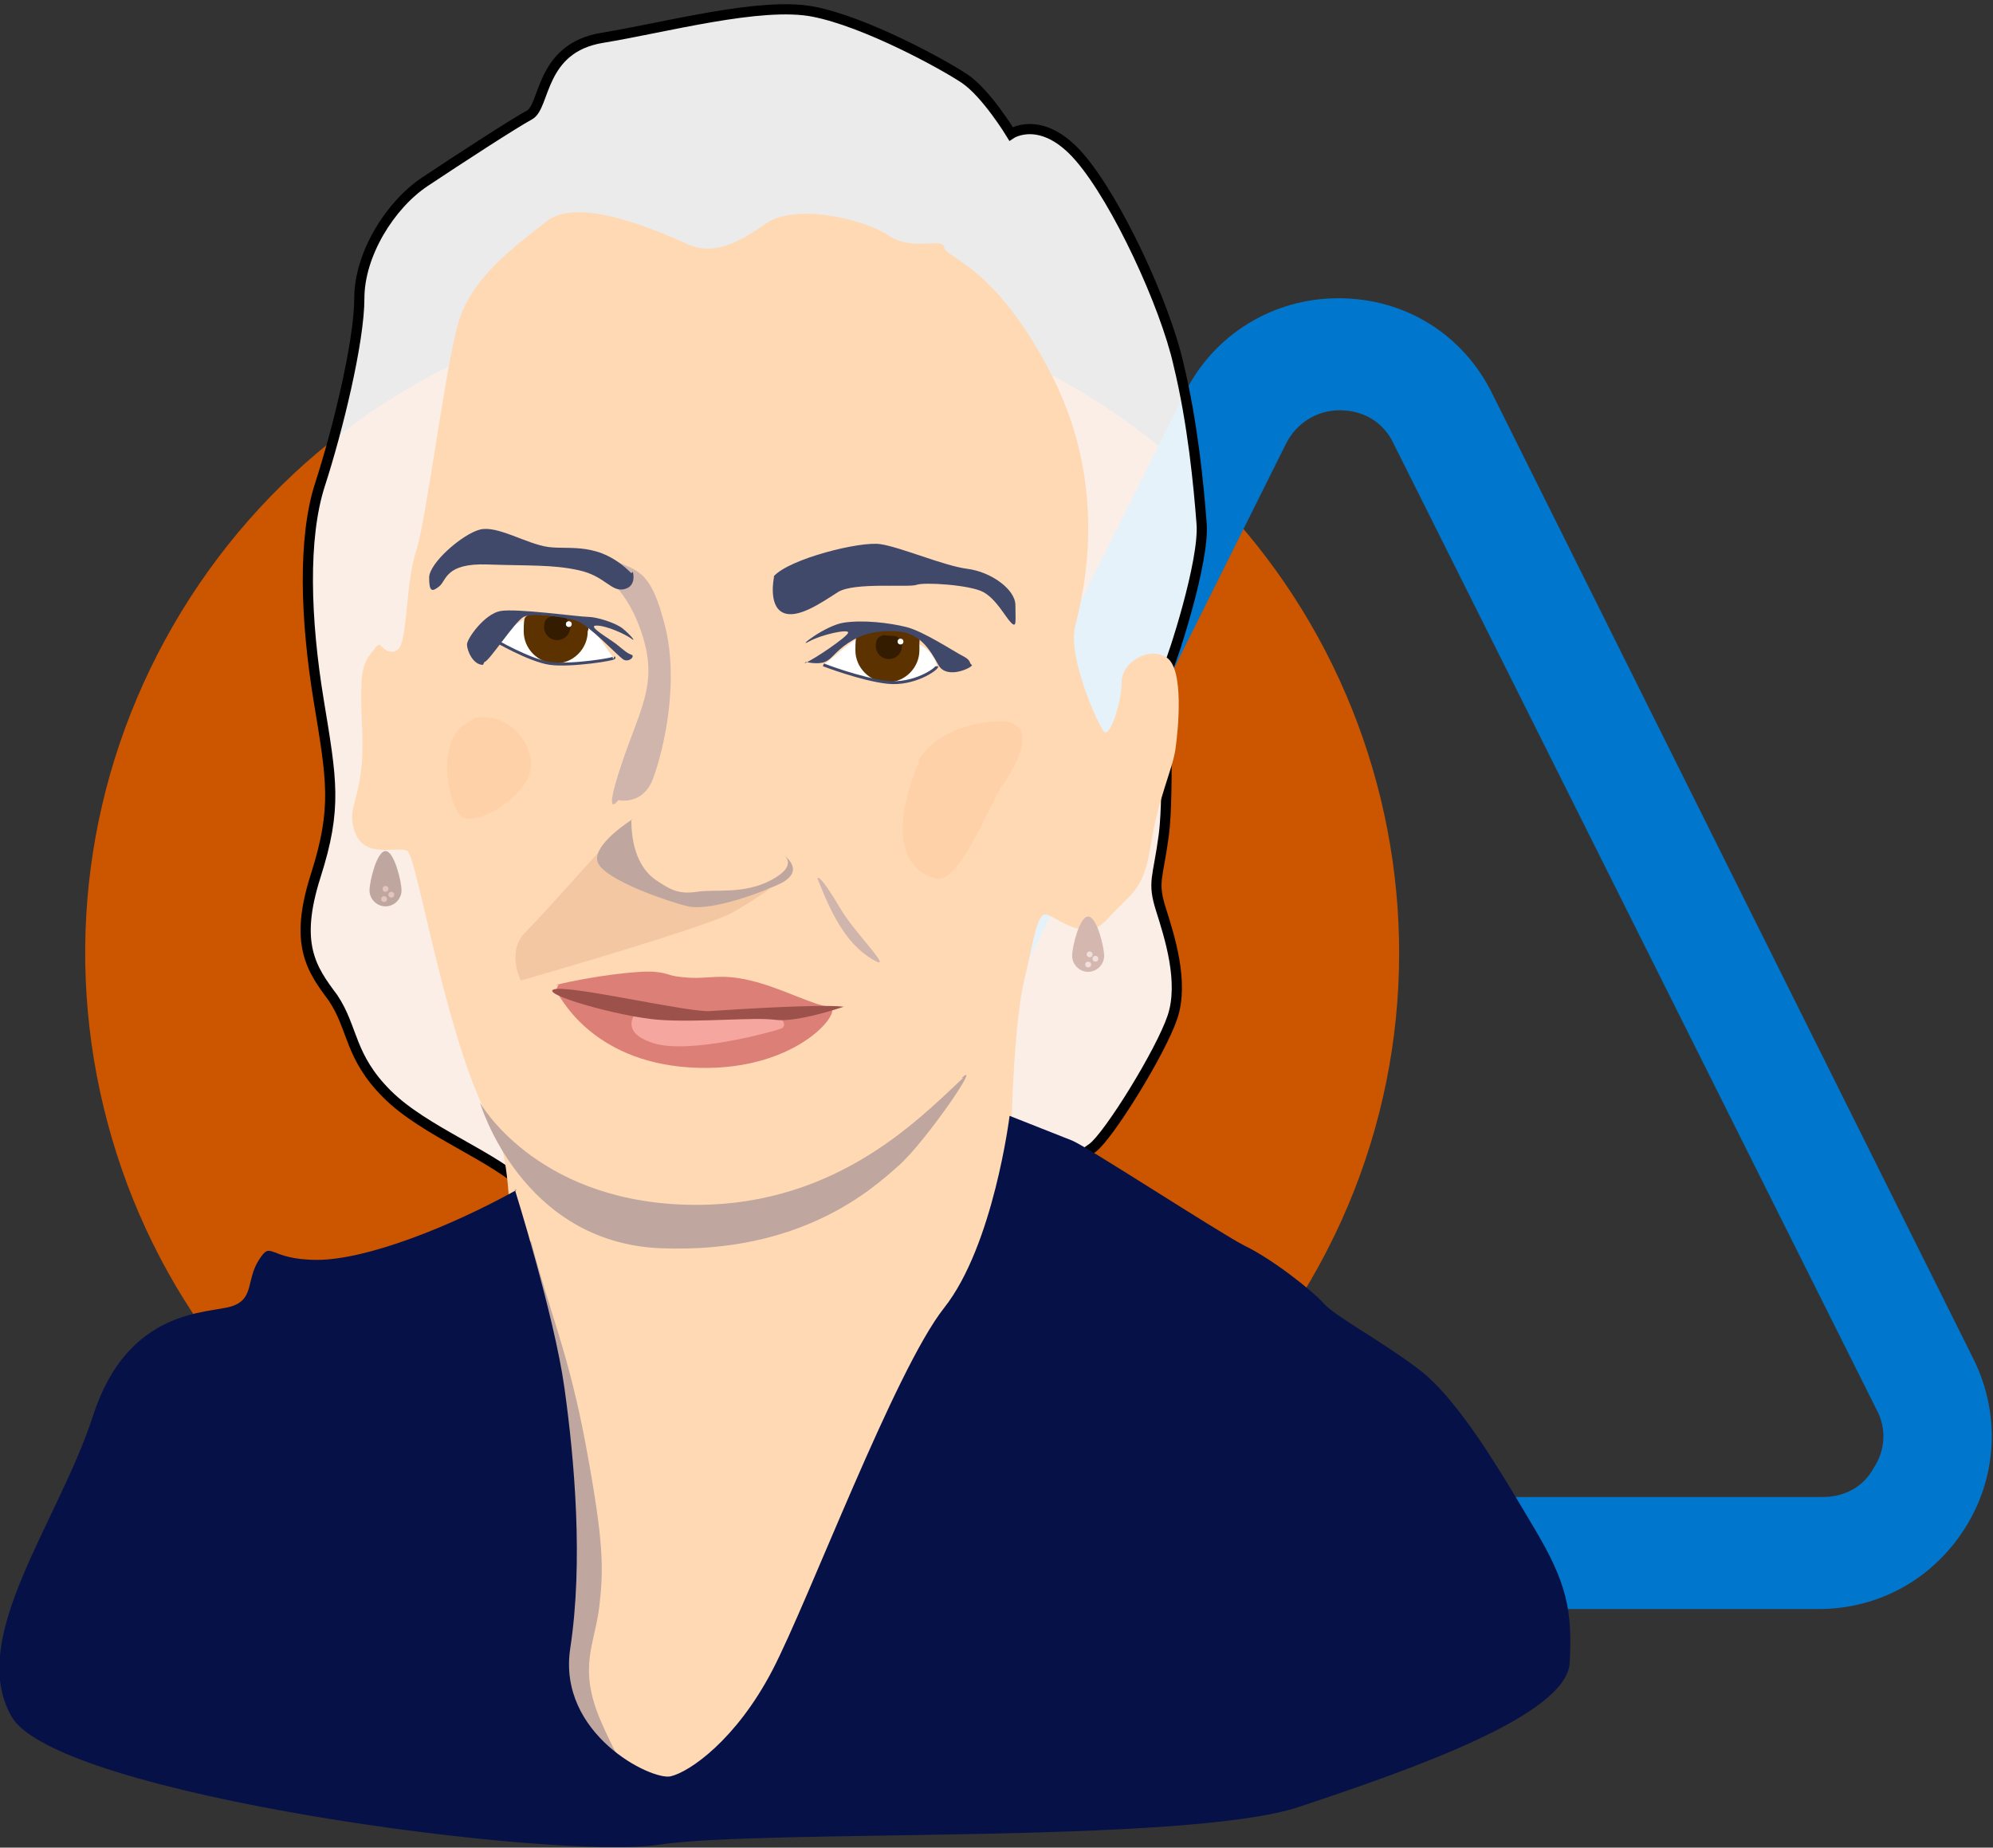 <?xml version="1.0" encoding="UTF-8"?>
<svg id="Layer_1" xmlns="http://www.w3.org/2000/svg" 
     xmlns:xlink="http://www.w3.org/1999/xlink" version="1.1" 
     viewBox="0 0 137 127" width="137" height="127"><rect x="0" y="0" width="137" height="127" fill="#333333" stroke="none"/>  <!-- Generator: Adobe Illustrator 29.2.1, SVG Export Plug-In . SVG Version: 2.1.0 Build 116)  -->
  <defs>
    <style>
      .st0 {
        fill: #ffd1a9;
      }

      .st1 {
        fill: #331c00;
      }

      .st2 {
        fill: #d0b5ad;
      }

      .st3 {
        fill: #ffd9b3;
      }

      .st4 {
        fill: #c50;
      }

      .st5 {
        fill: #f5a69f;
      }

      .st6 {
        fill: #e3c5bd;
      }

      .st7 {
        fill: #061147;
      }

      .st8 {
        opacity: .9;
      }

      .st8, .st9 {
        fill: #fff;
      }

      .st10 {
        fill: #40496a;
      }

      .st11 {
        fill: #40496a;
      }

      .st12 {
        fill: #db7f77;
      }

      .st13 {
        fill: #f2c7a1;
      }

      .st14 {
        fill: #9c514b;
      }

      .st15 {
        stroke: #40496a;
        stroke-width: .2px;
      }

      .st15, .st16 {
        fill: none;
        stroke-miterlimit: 10;
      }

      .st16 {
        stroke: #000;
        stroke-width: .7px;
      }

      .st17 {
        fill: #5c3300;
      }

      .st18 {
        fill: #d4b8b0;
      }

      .st19 {
        fill: #07c;
      }

      .st20 {
        fill: #bfa69f;
      }

      .st21 {
        fill: #f0dfdb;
      }
    </style>
  </defs>
  <path class="st4" d="M28.4,104.5c-10.4-6-17.9-15.7-21-27.3-3.1-11.6-1.5-23.8,4.5-34.2,6-10.4,15.8-17.9,27.4-21,11.7-3.1,23.8-1.5,34.3,4.5,21.6,12.4,29,40,16.5,61.5-6,10.4-15.8,17.9-27.4,21-3.9,1-7.8,1.6-11.8,1.6-7.8,0-15.5-2-22.5-6.1Z"/>
  <path class="st19" d="M48.8,105c-2.2-3.5-2.4-7.8-.6-11.5L81.4,27.1c2-4.1,6.1-6.6,10.6-6.6,4.6,0,8.6,2.5,10.6,6.6l33.1,66.4c1.8,3.7,1.6,8-.6,11.5-2.2,3.5-5.9,5.6-10.1,5.6H58.9c-4.1,0-7.9-2.1-10.1-5.6ZM95.8,30.5c-.7-1.5-2.1-2.3-3.7-2.3s-3,.9-3.7,2.3l-33.1,66.4c-.6,1.3-.6,2.8.2,4,.8,1.2,2.1,2,3.5,2h66.3c1.5,0,2.8-.7,3.5-2,.8-1.2.9-2.7.2-4L95.8,30.5h0Z"/>
  <g>
    <path class="st8" d="M36.4,81.8c-2.5-2.4-7.2-4-9.8-6.6s-2.3-4.5-3.7-6.6c-1.5-2-2.7-3.7-1.2-8.4s1.1-6.6.2-12.1c-.9-5.5-1.1-11.1.1-14.8s2.7-9.8,2.7-12.8,2.1-6.4,4.5-8,6.1-4,7.2-4.6.7-4.6,5-5.3S52.3.1,55.9.8s8.9,3.6,10.4,4.6,3.2,3.8,3.2,3.8c0,0,2.1-1.4,4.7,1.6s5.9,10.2,6.8,14.2c1,4.1,1.4,8.4,1.6,11s-2,9.3-2.3,9.9.1,8.5-.3,11.5-.8,3.2-.2,5.1,1.6,5,.8,7.4-4.4,8.2-5.5,9-3.4,2.3-4.4,2.4-34.3.4-34.3.4Z"/>
    <path class="st16" d="M36.4,81.8c-2.5-2.4-7.2-4-9.8-6.6s-2.3-4.5-3.7-6.6c-1.5-2-2.7-3.7-1.2-8.4s1.1-6.6.2-12.1c-.9-5.5-1.1-11.1.1-14.8s2.7-9.8,2.7-12.8,2.1-6.4,4.5-8,6.1-4,7.2-4.6.7-4.6,5-5.3S52.3.1,55.9.8s8.9,3.6,10.4,4.6,3.2,3.8,3.2,3.8c0,0,2.1-1.4,4.7,1.6s5.9,10.2,6.8,14.2c1,4.1,1.4,8.4,1.6,11s-2,9.3-2.3,9.9.1,8.5-.3,11.5-.8,3.2-.2,5.1,1.6,5,.8,7.4-4.4,8.2-5.5,9-3.4,2.3-4.4,2.4-34.3.4-34.3.4Z"/>
    <path class="st3" d="M25.9,44.4c-1,1.3-1.2,1.2-1,5.9s-1.2,5-.5,6.9,2.9.9,3.6,1.3,2.8,13.9,6,19.1-1.7,41.1-.5,43.9,22.8,2.7,22.8,2.7c0,0,13.2-40.8,13.2-44.6s.3-9.7.9-12.2.8-4.1,1.3-4.5,2.7,2.2,4.4.3,2.5-1.9,3-5.1,1.5-5.2,1.7-6.6.6-5.5-.6-6.3-3.1.3-3.1,1.7-.8,3.8-1.2,3.4-2.5-5.1-2-7.2,2.4-9.3-1.5-17.1c-3.9-7.8-7.5-8.3-7.5-9s-2.2.3-3.8-.8-6.4-2.3-8.5-.8-3.7,2.1-5.3,1.4-7.4-3.4-9.7-1.6-5.2,3.9-6.1,7-2.2,13.6-2.9,15.7-.6,6.1-1.2,6.7-1.3-.3-1.3-.3Z"/>
    <path class="st9" d="M34,44.1c.6-.4,1.8-1.9,3.4-1.8s3.1.7,3.6,1.3,1,1.5,1.2,1.6-3,.6-4.4.4-3.8-1.6-3.8-1.6Z"/>
    <path class="st9" d="M56.6,45.7c.8-.5,2.3-2.2,3.5-2.2s2.5.4,3.3.9,1,1.3,1,1.4-1.6,1.3-3.4,1.1-4.4-1.2-4.4-1.2Z"/>
    <path class="st17" d="M40.4,43.4c0,1.2-1,2.2-2.2,2.2s-2.2-1-2.2-2.2.1-.9.4-1.2c0,0,3.9.2,4,.7s0,.4,0,.5Z"/>
    <path class="st1" d="M39.2,43.1c0,.5-.4.9-.9.9s-.9-.4-.9-.9.2-.6.4-.7.3,0,.5,0c.3,0,.6,0,.7.2s.2.3.2.5Z"/>
    <circle class="st9" cx="39.1" cy="42.9" r=".2"/>
    <path class="st17" d="M63.2,44.7c0,1.2-1,2.2-2.2,2.2s-2.2-1-2.2-2.2.1-.9.4-1.2c0,0,1.8-.3,3-.1s1,.6,1,.8,0,.4,0,.5Z"/>
    <path class="st1" d="M62,44.4c0,.5-.4.9-.9.9s-.9-.4-.9-.9.2-.6.4-.7.3,0,.5,0c.3,0,.6,0,.7.2s.2.3.2.5Z"/>
    <circle class="st9" cx="61.9" cy="44.1" r=".2"/>
    <path class="st11" d="M33.2,45.7c-.7,0-1.1-1-1.1-1.4s1.2-2.1,2.3-2.3,5.4.4,6,.4,1.9.4,2.4.8,1,1,.6.7-1.7-.9-2.4-.9.9.9,1.4,1.3.7.6,1,.7-.2.6-.6.3-2.3-2.3-3.1-2.6-3.1-.6-3.7-.3-2.4,3.1-2.7,3.1Z"/>
    <path class="st11" d="M53.2,39.6c1.1-1.2,5.9-2.4,7.3-2.2s4.4,1.5,6,1.7,3.3,1.4,3.3,2.5.1,1.6-.3,1.2-1-1.6-1.9-2.1-4.1-.7-4.6-.5-4.3-.2-5.4.5-2.8,1.9-3.8,1.4-.6-2.4-.6-2.4Z"/>
    <path class="st11" d="M55.3,45.6c.7-.3,2.9-1.8,3-2.1s-1.8.1-2.7.6,1.1-1.1,2.4-1.3,3.1,0,4.3.3,3.3,1.7,3.9,2,.4.5.6.6-1.7,1.1-2.3,0-1.3-2.2-2.8-2.3-2.5.2-3.4.8-1.1,1.1-1.6,1.3-1.3,0-1.3,0Z"/>
    <path class="st2" d="M41.3,38c2.1,1.4,3.2.5,4.3,4.6,1.2,4.1,0,9-.7,10.9s-2.4,1.5-2.4,1.5c0,0-1.1,1.5.2-2.4s2.5-5.5,1.5-8.8c-1-3.3-2.8-4.3-2.8-4.3l-.2-1.5Z"/>
    <path class="st2" d="M56.2,60.4c.9,2.3,1.9,4.4,3.7,5.5s-1.1-1.7-2.1-3.4c-1.6-2.7-1.6-2.1-1.6-2.1Z"/>
    <path class="st13" d="M42.4,57.2c-1.3,1.4-5,5.6-6.3,6.9s-.3,3.3-.3,3.3c0,0,12.9-3.7,14.6-4.7s2.5-1.6,2.5-1.6l-5,.9-3.1-1.1-1.7-1.8-.7-2Z"/>
    <path class="st20" d="M43.4,56.4c0,2.2.8,3.5,1.7,4.1s1.5,1,2.8.8,3.2.2,5.1-.8.9-1.7.9-1.7c0,0,1.6,1.1-.4,2s-4.9,1.8-6.2,1.5-5.7-1.8-6.2-3,2.4-3,2.4-3Z"/>
    <path class="st20" d="M27.6,61.2c0,.6-.5,1.1-1.1,1.1s-1.1-.5-1.1-1.1.5-2.7,1.1-2.7,1.1,2.1,1.1,2.7Z"/>
    <circle class="st6" cx="26.9" cy="61.5" r=".2"/>
    <circle class="st6" cx="26.5" cy="61.1" r=".2"/>
    <circle class="st6" cx="26.4" cy="61.8" r=".2"/>
    <path class="st18" d="M75.9,65.7c0,.6-.5,1.1-1.1,1.1s-1.1-.5-1.1-1.1.5-2.7,1.1-2.7,1.1,2.1,1.1,2.7Z"/>
    <circle class="st21" cx="75.3" cy="65.9" r=".2"/>
    <circle class="st21" cx="74.9" cy="65.6" r=".2"/>
    <circle class="st21" cx="74.8" cy="66.3" r=".2"/>
    <path class="st12" d="M38.2,67.7c2.5-.6,5.7-1,6.8-.9s.8.3,2.3.4,2.2-.3,4.3.2,4.3,1.7,5.4,1.8-2,4.4-9,4.2c-7-.2-9.3-4.6-9.6-5s0-.7,0-.7Z"/>
    <path class="st5" d="M43.7,69.5c.9,0,8.2.2,9.1.2s1.4.8.9,1-6.3,1.8-8.8,1c-2.5-.8-1.1-2.2-1.1-2.2Z"/>
    <path class="st14" d="M58,69.2c-1.6-.2-7.7.2-9.2.3s-9.6-1.8-10.7-1.5,4.5,1.9,7.2,2.1c2.7.2,6.5-.2,8,0s4.7-.9,4.7-.9Z"/>
    <path class="st10" d="M43.4,39.4c-2.2-2.2-4.2-1.6-5.7-1.8s-3.5-1.5-4.7-1.2-3.5,2.3-3.5,3.3.2,1,.7.6.4-1.6,3.3-1.5,4.5,0,6.3.4,2.2,1.5,3.1,1.3.6-1.2.6-1.2Z"/>
    <path class="st15" d="M42.2,45.2c.2.1-3,.6-4.4.4s-3.8-1.6-3.8-1.6"/>
    <path class="st15" d="M64.4,45.8c0,.2-1.6,1.3-3.4,1.1s-4.4-1.2-4.4-1.2"/>
    <path class="st0" d="M63.2,52.3c-2.5,5.9-.4,7.8,1.2,8.1s3.7-5.3,4.5-6.4,3-4.8-.7-4.4-4.8,2.2-5.1,2.7Z"/>
    <path class="st0" d="M32.5,49.5c-2.6.9-1.8,5.4-.9,6.5s4.8-1.3,4.9-3.3-2-3.9-4-3.3Z"/>
    <path class="st20" d="M66.2,74.1c-3.2,3-9.1,9.1-19.3,8.7-10.2-.4-13.9-7-13.9-7,0,0,2.8,9.6,12.4,10,9.7.4,14.6-4.1,16.4-5.7s5.8-7.4,4.3-6Z"/>
    <path class="st20" d="M36.5,85.3c1.3,5,2.6,7.7,3.8,14.2s1.2,8.3.9,10.9-1.5,4.2.1,7.9,2.8,4.8,2.8,4.8c0,0-11.1,0-9.4-5.9,1.8-5.9,1.7-17,1.7-17v-14.8Z"/>
    <path class="st7" d="M35.5,81.8c-4.5,2.5-10.3,4.8-13.7,4.8s-3.1-1.4-4,0-.3,2.7-1.9,3.2-7.1.1-9.5,7.5-8.7,15.3-5.6,20.7,37.3,9.9,44.5,8.8,36.2,0,44-2.6,18.4-6.3,18.6-9.9-.2-5.5-2.4-9.2c-2.2-3.7-5.2-8.9-8-11s-5.7-3.6-6.5-4.5-3.6-3.1-5.5-4c-1.9-1-10.8-6.8-11.8-7.2s-4.3-1.7-4.3-1.7c0,0-1.1,8.9-4.5,13.2s-9.3,20.1-11.8,24.9-5.7,7-7,7.3-7.8-2.9-6.9-8.8.3-12.9-.4-17.9-3.4-13.6-3.4-13.6Z"/>
  </g>
</svg>